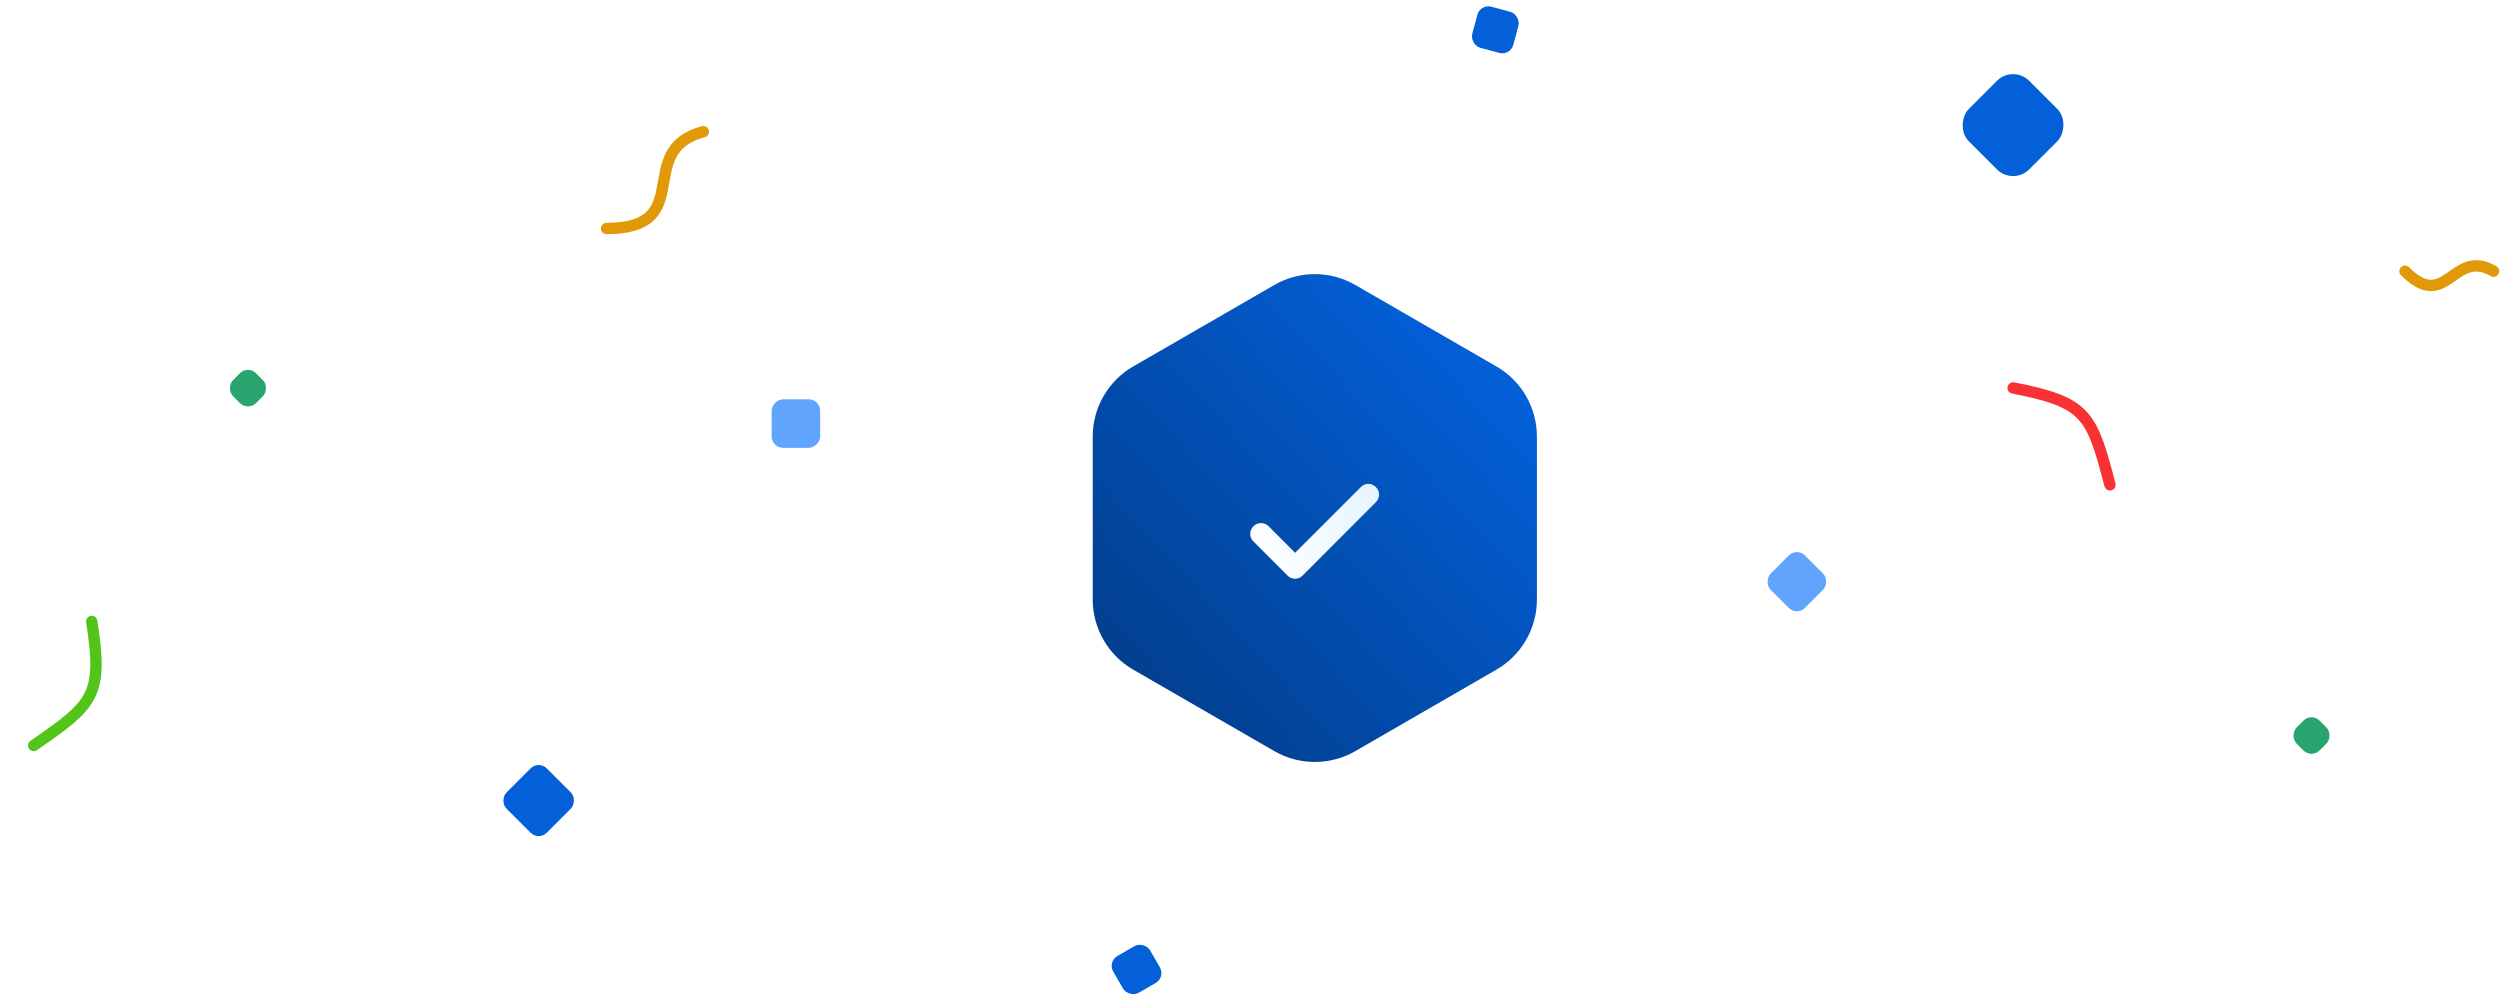 <svg width="439" height="176" viewBox="0 0 439 176" fill="none" xmlns="http://www.w3.org/2000/svg">
<rect x="353.492" y="11.362" width="15" height="15" rx="4" transform="rotate(45 353.492 11.362)" fill="#0360D9"/>
<rect x="315.527" y="96.124" width="8.517" height="8.517" rx="2" transform="rotate(45 315.527 96.124)" fill="#60A4FD"/>
<rect x="144.023" y="70.124" width="8.517" height="8.517" rx="2" transform="rotate(90 144.023 70.124)" fill="#60A4FD"/>
<rect x="94.59" y="133.508" width="10" height="10" rx="2" transform="rotate(45 94.59 133.508)" fill="#0360D9"/>
<rect x="259.941" y="0.664" width="7.466" height="7.466" rx="2" transform="rotate(15 259.941 0.664)" fill="#0360D9"/>
<rect x="194.48" y="168.87" width="7.466" height="7.466" rx="2" transform="rotate(-30 194.48 168.87)" fill="#0360D9"/>
<path d="M223.772 50.041C228.172 47.5 233.593 47.5 237.993 50.041L262.772 64.347C267.172 66.887 269.883 71.582 269.883 76.662V105.275C269.883 110.355 267.172 115.05 262.772 117.59L237.993 131.897C233.593 134.437 228.172 134.437 223.772 131.897L198.993 117.59C194.593 115.05 191.883 110.355 191.883 105.275V76.662C191.883 71.582 194.593 66.887 198.993 64.347L223.772 50.041Z" fill="url(#paint0_linear_4163_20003)"/>
<mask id="mask0_4163_20003" style="mask-type:alpha" maskUnits="userSpaceOnUse" x="214" y="74" width="34" height="35">
<rect x="214.004" y="74.471" width="33.709" height="33.709" fill="#D9D9D9"/>
</mask>
<g mask="url(#mask0_4163_20003)">
<g filter="url(#filter0_d_4163_20003)">
<path d="M227.416 95.075L238.963 83.529C239.336 83.155 239.776 82.968 240.283 82.968C240.79 82.968 241.23 83.155 241.604 83.529C241.977 83.902 242.164 84.345 242.164 84.857C242.164 85.369 241.977 85.811 241.604 86.185L228.737 99.067C228.363 99.441 227.923 99.628 227.416 99.628C226.909 99.628 226.469 99.441 226.096 99.067L220.096 93.067C219.722 92.694 219.538 92.251 219.543 91.739C219.548 91.227 219.738 90.784 220.111 90.411C220.485 90.037 220.927 89.85 221.439 89.85C221.951 89.85 222.394 90.037 222.768 90.411L227.416 95.075Z" fill="url(#paint1_linear_4163_20003)"/>
</g>
</g>
<rect x="43.543" y="64.124" width="5.709" height="5.709" rx="2" transform="rotate(45 43.543 64.124)" fill="#2AA46F"/>
<rect x="405.902" y="125.125" width="5.709" height="5.709" rx="2" transform="rotate(45 405.902 125.125)" fill="#2AA46F"/>
<path d="M353.508 68.124C366.46 70.643 367.27 72.784 370.508 85.124" stroke="#F83234" stroke-width="2" stroke-linecap="round"/>
<path d="M16.109 109.125C18.157 122.16 16.42 123.65 5.922 130.901" stroke="#52C41A" stroke-width="2" stroke-linecap="round"/>
<path d="M106.508 40.124C122.508 40.124 111.167 26.363 123.508 23.125" stroke="#E29908" stroke-width="2" stroke-linecap="round"/>
<path d="M422.316 47.624C429.637 54.945 430.745 43.46 437.873 47.624" stroke="#E29908" stroke-width="2" stroke-linecap="round"/>
<defs>
<filter id="filter0_d_4163_20003" x="217.543" y="82.968" width="26.621" height="20.659" filterUnits="userSpaceOnUse" color-interpolation-filters="sRGB">
<feFlood flood-opacity="0" result="BackgroundImageFix"/>
<feColorMatrix in="SourceAlpha" type="matrix" values="0 0 0 0 0 0 0 0 0 0 0 0 0 0 0 0 0 0 127 0" result="hardAlpha"/>
<feOffset dy="2"/>
<feGaussianBlur stdDeviation="1"/>
<feComposite in2="hardAlpha" operator="out"/>
<feColorMatrix type="matrix" values="0 0 0 0 0 0 0 0 0 0 0 0 0 0 0 0 0 0 0.25 0"/>
<feBlend mode="normal" in2="BackgroundImageFix" result="effect1_dropShadow_4163_20003"/>
<feBlend mode="normal" in="SourceGraphic" in2="effect1_dropShadow_4163_20003" result="shape"/>
</filter>
<linearGradient id="paint0_linear_4163_20003" x1="262.883" y1="64.024" x2="202.383" y2="119.524" gradientUnits="userSpaceOnUse">
<stop stop-color="#0360D9"/>
<stop offset="1" stop-color="#024091"/>
</linearGradient>
<linearGradient id="paint1_linear_4163_20003" x1="241.883" y1="83.024" x2="219.883" y2="96.524" gradientUnits="userSpaceOnUse">
<stop stop-color="#E6F4FF"/>
<stop offset="1" stop-color="white"/>
</linearGradient>
</defs>
</svg>
